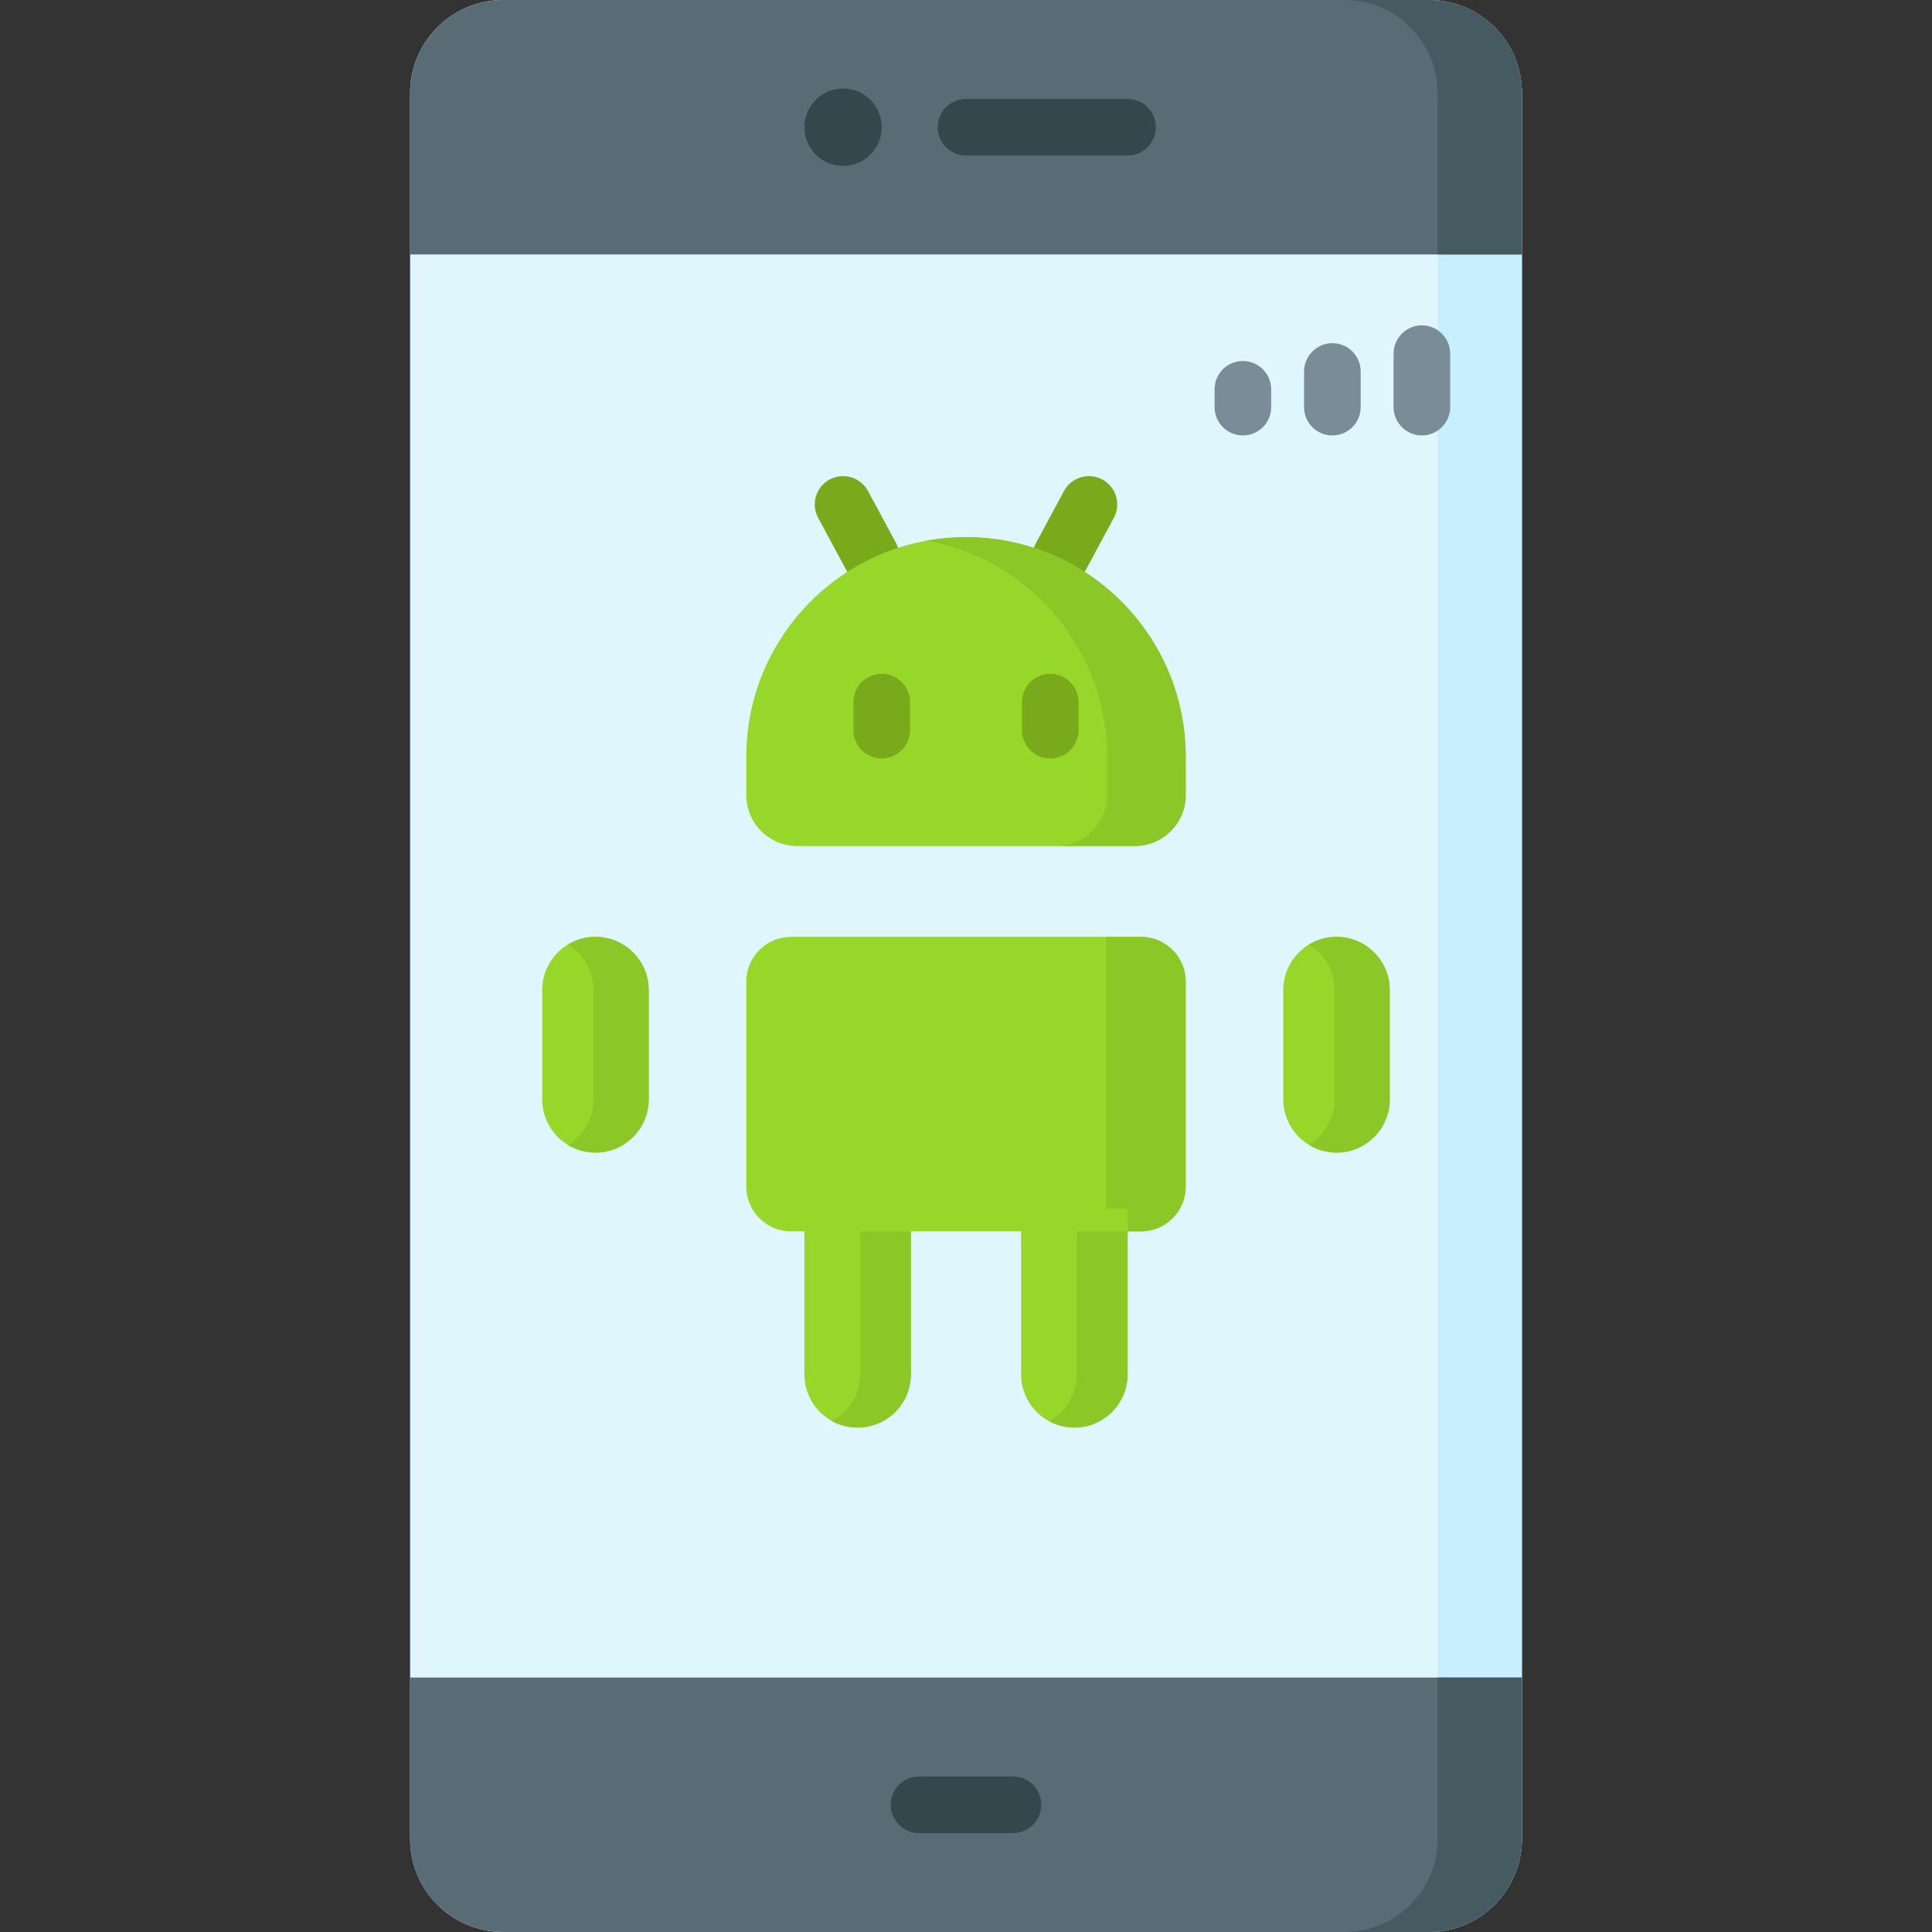 <svg id="Capa_1" enable-background="new 0 0 512 512" height="512" viewBox="0 0 512 512" width="512" xmlns="http://www.w3.org/2000/svg"><rect x="0" y="0" width="512" height="512" fill="#333333" stroke="none"/><g><g><path d="m378.642 511.997h-245.285c-13.629 0-24.677-11.048-24.677-24.677v-462.643c0-13.629 11.048-24.677 24.677-24.677h245.284c13.629 0 24.677 11.048 24.677 24.677v462.643c.001 13.629-11.048 24.677-24.676 24.677z" fill="#dff6fd"/><path d="m403.319 24.679v462.643c0 13.633-11.046 24.679-24.679 24.679h-22.33c13.633 0 24.679-11.046 24.679-24.679v-462.643c0-13.633-11.046-24.679-24.679-24.679h22.329c13.633 0 24.68 11.046 24.68 24.679z" fill="#c8effe"/><path d="m378.642 511.997h-245.285c-13.629 0-24.677-11.048-24.677-24.677v-42.753h294.639v42.753c0 13.629-11.049 24.677-24.677 24.677z" fill="#596c76"/><path d="m378.642 0h-245.285c-13.629 0-24.677 11.048-24.677 24.677v42.753h294.639v-42.753c0-13.629-11.049-24.677-24.677-24.677z" fill="#596c76"/><path d="m403.32 444.567v42.753c0 13.633-11.046 24.679-24.679 24.679h-22.331c13.633 0 24.679-11.046 24.679-24.679v-42.753z" fill="#465a61"/><path d="m403.319 24.679v42.753h-22.329v-42.753c-.001-13.633-11.047-24.679-24.68-24.679h22.329c13.633 0 24.68 11.046 24.68 24.679z" fill="#465a61"/><path d="" style="fill:none;stroke:#000;stroke-width:15;stroke-linecap:round;stroke-linejoin:round;stroke-miterlimit:10"/><g><path d="m268.456 485.782h-24.914c-4.142 0-7.5-3.358-7.5-7.5s3.358-7.5 7.5-7.5h24.914c4.142 0 7.5 3.358 7.5 7.5s-3.358 7.5-7.5 7.5z" fill="#33474c"/></g><g><g><circle cx="223.423" cy="33.715" fill="#33474c" r="10.248"/></g><g><path d="m298.823 41.215h-42.823c-4.142 0-7.5-3.358-7.5-7.5s3.358-7.5 7.5-7.5h42.824c4.142 0 7.5 3.358 7.5 7.5s-3.359 7.5-7.501 7.5z" fill="#33474c"/></g></g></g><g><path d="m302.352 326.318h-92.705c-6.558 0-11.874-5.316-11.874-11.874v-54.3c0-6.558 5.316-11.874 11.874-11.874h92.705c6.558 0 11.874 5.316 11.874 11.874v54.3c0 6.558-5.316 11.874-11.874 11.874z" fill="#97d729"/><path d="m293.095 248.268h9.253c6.564 0 11.881 5.317 11.881 11.871v54.302c0 6.564-5.317 11.881-11.881 11.881h-9.253z" fill="#8bc727"/><path d="m227.283 378.315c-7.791 0-14.107-6.316-14.107-14.107v-43.876h28.214v43.876c0 7.791-6.316 14.107-14.107 14.107z" fill="#97d729"/><path d="m284.716 378.315c-7.791 0-14.107-6.316-14.107-14.107v-43.876h28.214v43.876c0 7.791-6.316 14.107-14.107 14.107z" fill="#97d729"/><path d="m241.388 326.321v37.889c0 7.79-6.317 14.107-14.107 14.107-2.432 0-4.719-.618-6.718-1.7 4.4-2.391 7.388-7.048 7.388-12.406v-37.889h13.437z" fill="#8bc727"/><path d="m298.824 326.321v37.889c0 7.79-6.317 14.107-14.107 14.107-2.432 0-4.719-.618-6.718-1.7 4.4-2.391 7.378-7.048 7.378-12.406v-37.889h13.447z" fill="#8bc727"/><g><g><g><path d="m230.843 154.932c-2.669 0-5.252-1.428-6.608-3.942l-7.413-13.75c-1.966-3.646-.604-8.195 3.042-10.161s8.195-.604 10.161 3.042l7.413 13.75c1.966 3.646.604 8.195-3.042 10.161-1.132.61-2.352.9-3.553.9z" fill="#79aa1b"/></g></g><g><g><path d="m281.156 154.932c-1.202 0-2.42-.29-3.553-.9-3.646-1.965-5.008-6.515-3.042-10.161l7.413-13.75c1.965-3.647 6.515-5.008 10.161-3.042s5.008 6.515 3.042 10.161l-7.413 13.75c-1.355 2.513-3.939 3.942-6.608 3.942z" fill="#79aa1b"/></g></g></g><g><g fill="#97d729"><path d="m354.192 305.447c-7.791 0-14.107-6.316-14.107-14.107v-28.961c0-7.791 6.316-14.107 14.107-14.107 7.791 0 14.107 6.316 14.107 14.107v28.961c0 7.791-6.316 14.107-14.107 14.107z"/><path d="m157.807 305.447c-7.791 0-14.107-6.316-14.107-14.107v-28.961c0-7.791 6.316-14.107 14.107-14.107 7.791 0 14.107 6.316 14.107 14.107v28.961c0 7.791-6.316 14.107-14.107 14.107z"/></g><g fill="#8bc727"><path d="m368.296 262.375v28.966c0 7.79-6.317 14.107-14.107 14.107-2.669 0-5.162-.742-7.295-2.03 4.081-2.483 6.801-6.955 6.801-12.077v-28.966c0-3.895-1.577-7.419-4.132-9.974-.804-.804-1.7-1.504-2.669-2.102 2.133-1.288 4.627-2.03 7.295-2.03 3.895 0 7.419 1.577 9.975 4.132 2.555 2.555 4.132 6.079 4.132 9.974z"/><path d="m171.916 262.375v28.966c0 7.79-6.317 14.107-14.107 14.107-2.669 0-5.173-.742-7.306-2.03 4.081-2.483 6.801-6.955 6.801-12.077v-28.966c0-3.895-1.577-7.419-4.132-9.974-.804-.804-1.7-1.504-2.669-2.102 2.133-1.288 4.637-2.03 7.306-2.03 3.895 0 7.419 1.577 9.975 4.132s4.132 6.079 4.132 9.974z"/></g></g><path d="m300.742 224.196h-89.484c-7.447 0-13.485-6.037-13.485-13.485v-10.14c0-32.158 26.069-58.227 58.227-58.227 32.158 0 58.227 26.069 58.227 58.227v10.14c-.001 7.448-6.038 13.485-13.485 13.485z" fill="#97d729"/><path d="m314.229 200.575v10.14c0 7.44-6.038 13.478-13.488 13.478h-20.835c7.45 0 13.488-6.038 13.488-13.478v-10.14c0-16.085-6.523-30.635-17.054-41.176-8.212-8.212-18.857-13.973-30.758-16.126 3.38-.608 6.863-.927 10.418-.927 16.075 0 30.635 6.512 41.176 17.053 10.53 10.542 17.053 25.092 17.053 41.176z" fill="#8bc727"/><g><g><path d="m233.671 200.994c-4.142 0-7.5-3.358-7.5-7.5v-7.424c0-4.142 3.358-7.5 7.5-7.5s7.5 3.358 7.5 7.5v7.424c0 4.142-3.358 7.5-7.5 7.5z" fill="#79aa1b"/></g><g><path d="m278.328 200.994c-4.142 0-7.5-3.358-7.5-7.5v-7.424c0-4.142 3.358-7.5 7.5-7.5s7.5 3.358 7.5 7.5v7.424c0 4.142-3.358 7.5-7.5 7.5z" fill="#79aa1b"/></g></g></g><g><g><path d="m329.375 115.393c-4.142 0-7.5-3.358-7.5-7.5v-4.723c0-4.142 3.358-7.5 7.5-7.5s7.5 3.358 7.5 7.5v4.723c0 4.142-3.358 7.5-7.5 7.5z" fill="#7a8c98"/></g><g><path d="m353.093 115.393c-4.142 0-7.5-3.358-7.5-7.5v-9.446c0-4.142 3.358-7.5 7.5-7.5s7.5 3.358 7.5 7.5v9.446c0 4.142-3.358 7.5-7.5 7.5z" fill="#7a8c98"/></g><g><path d="m376.812 115.393c-4.142 0-7.5-3.358-7.5-7.5v-14.169c0-4.142 3.358-7.5 7.5-7.5s7.5 3.358 7.5 7.5v14.168c0 4.143-3.358 7.501-7.5 7.501z" fill="#7a8c98"/></g></g></g></svg>
